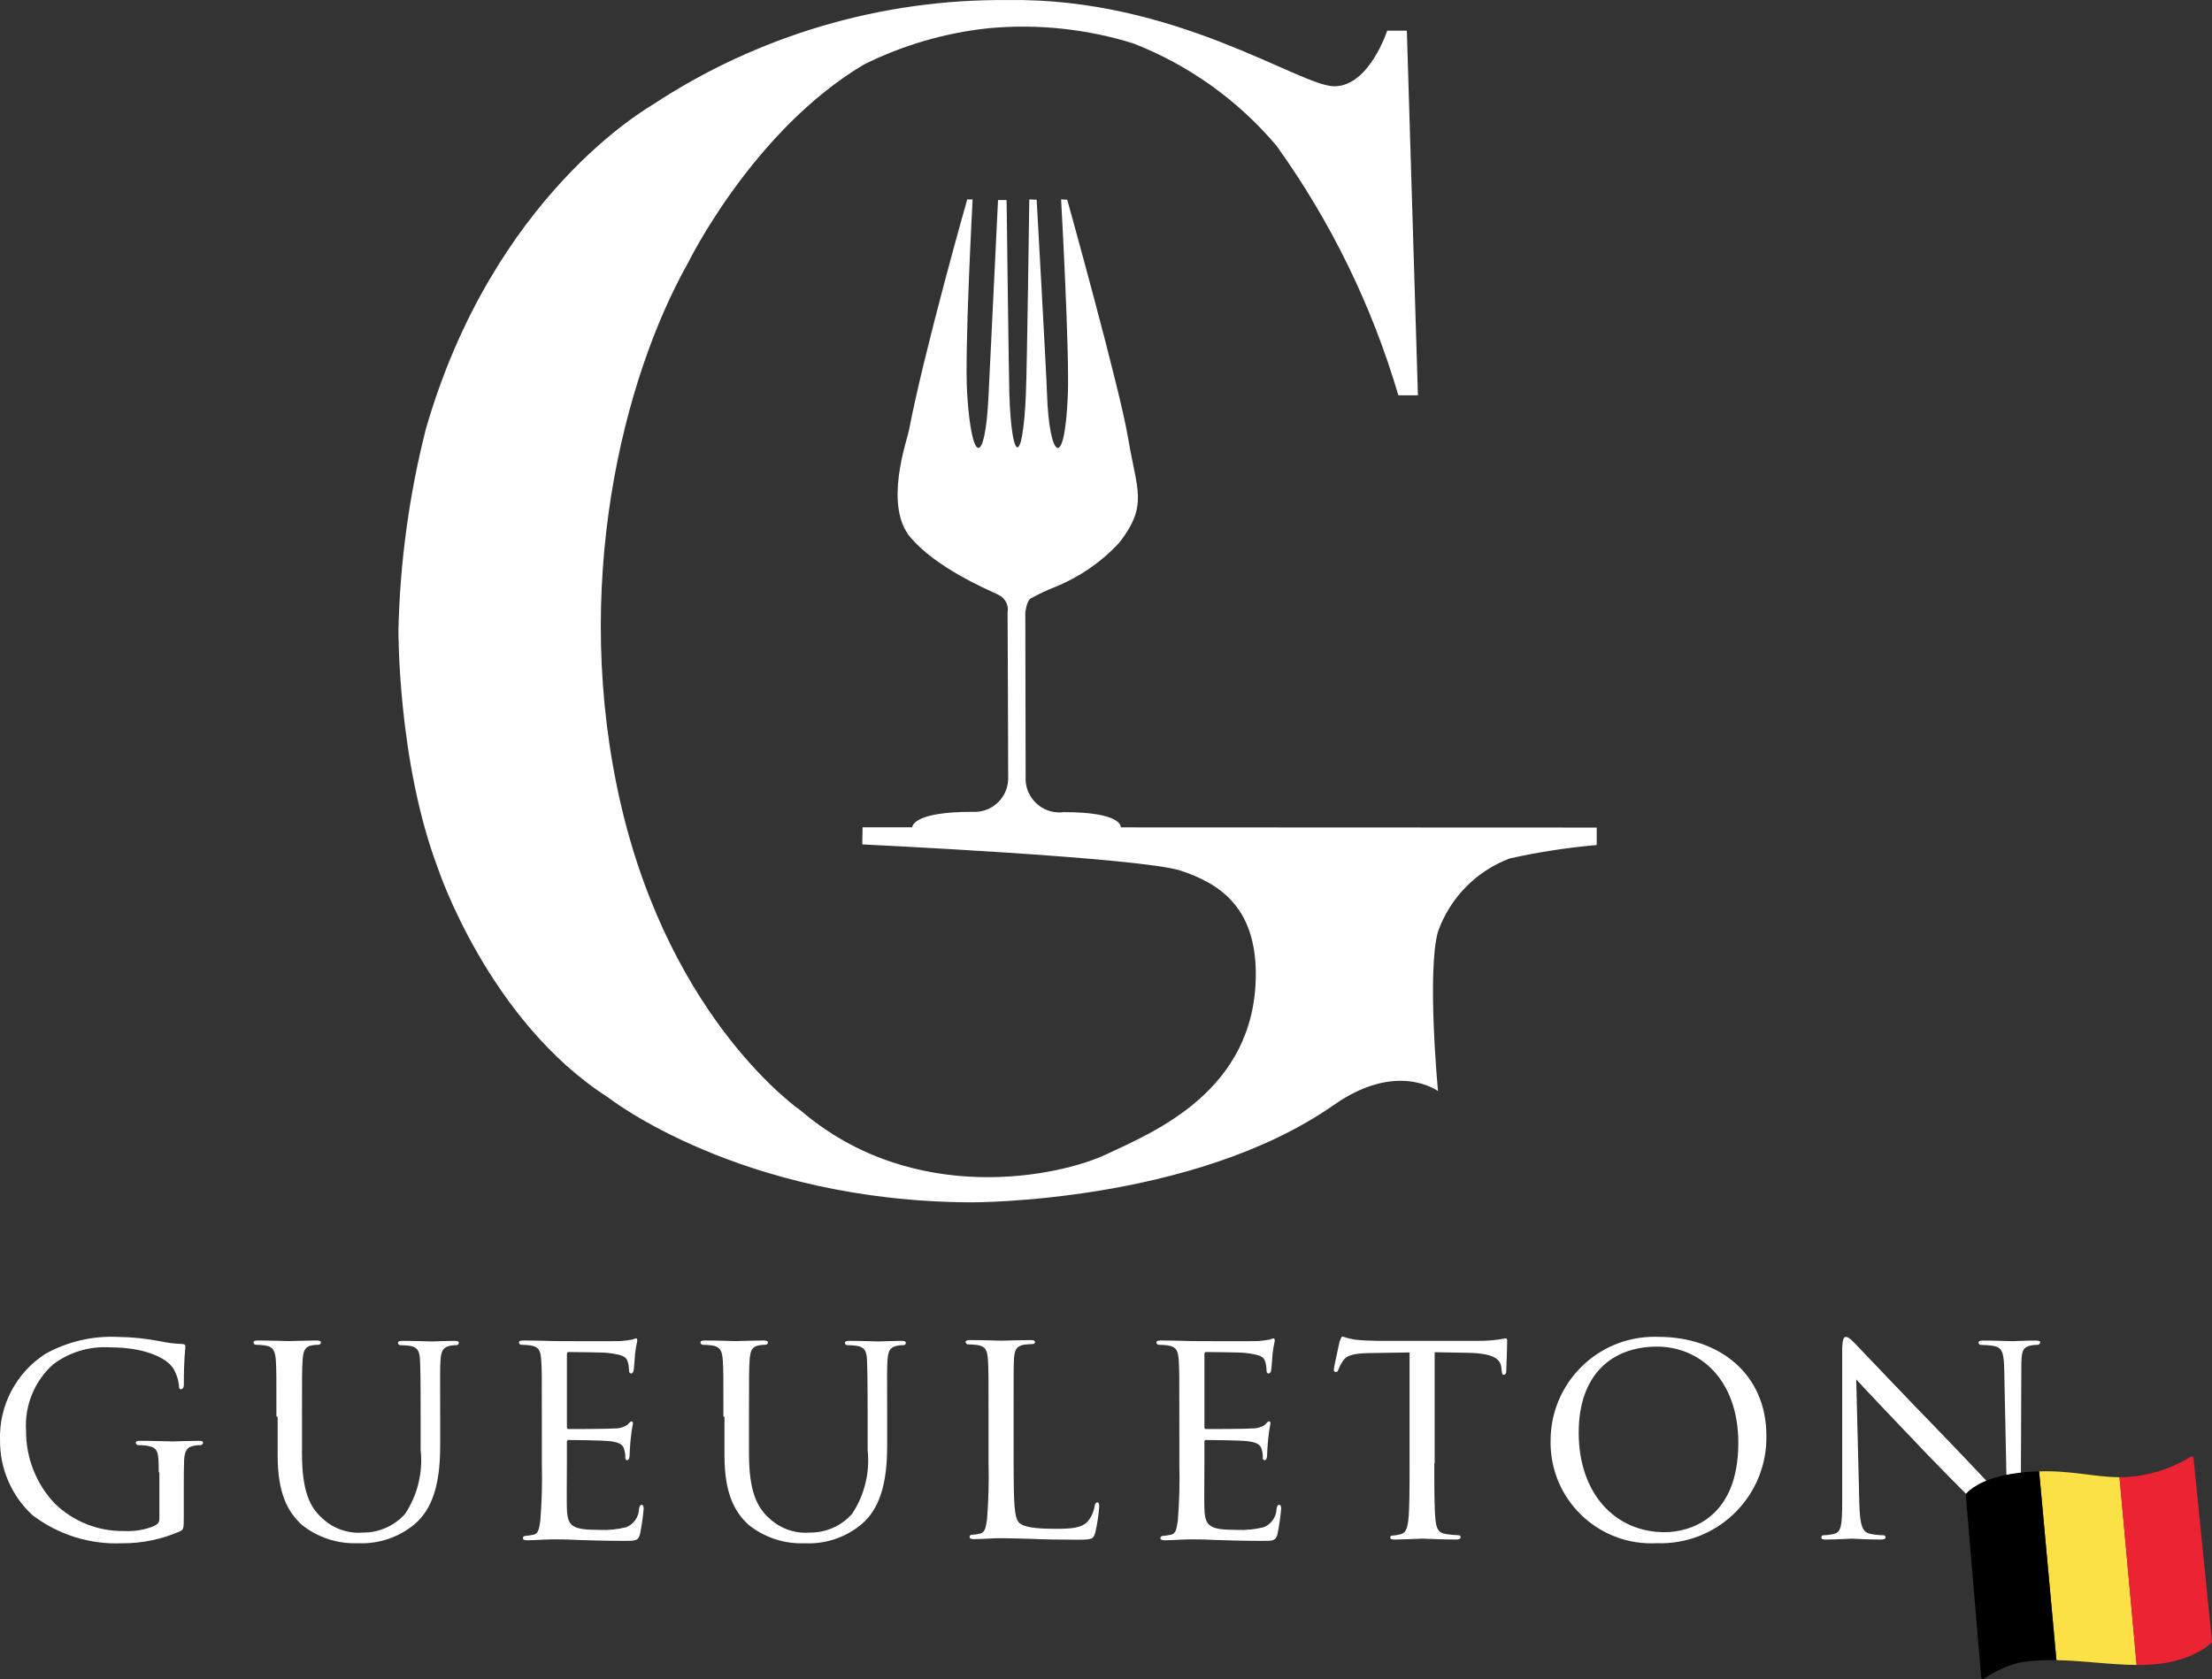 <?xml version="1.0" encoding="iso-8859-1"?>
<!-- Generator: Adobe Illustrator 27.0.0, SVG Export Plug-In . SVG Version: 6.00 Build 0)  -->
<svg version="1.1" id="Calque_1" xmlns="http://www.w3.org/2000/svg" xmlns:xlink="http://www.w3.org/1999/xlink" x="0px" y="0px"
	 viewBox="0 0 237.072 180" style="enable-background:new 0 0 237.072 180;" xml:space="preserve">
<rect x="0" y="0" width="237.072" height="180" fill="#333333" stroke="none"/>
<g>
	<g>
		<path style="fill:#FFFFFF;" d="M171.128,88.714l-51.013-0.021c0.008-0.052,0.19-1.633-6.095-1.633
			c-0.228,0.03-0.457,0.039-0.687,0.026c-1.998-0.115-3.525-1.828-3.41-3.827l-0.033-17.631c0,0,0.13-1.114,0.524-1.441
			c0.875-0.494,1.784-0.924,2.72-1.287c2.603-1.063,4.941-2.685,6.849-4.751c3.114-4.044,1.838-5.608,0.919-11.212
			c-0.917-5.439-6.522-25.527-6.522-25.527l-0.656-0.033c0,0,0.917,16.385,0.721,21.005c-0.36,8.422-1.998,6.588-2.228-0.097
			c-0.033-1.673-1.114-20.875-1.114-20.875l-0.787-0.033c0,0-0.237,17.925-0.368,20.939c-0.329,7.569-1.507,7.472-1.77-0.033
			c-0.064-2.261-0.294-20.842-0.294-20.842h-0.919c0,0-0.95,19.563-1.017,20.939c-0.36,7.733-1.834,7.372-2.294-0.23
			c-0.29-4.459,0.564-20.332,0.588-20.768h-0.581c0,0-4.555,15.991-6.259,24.814c-0.197,1.016-2.72,8.029,0.197,11.436
			c2.785,3.244,7.963,5.441,9.47,6.161c0.688,0.348,1.063,1.11,0.919,1.867c0,0,0.066,14.085,0.066,17.761
			c0,0.08-0.002,0.161-0.008,0.241c-0.128,1.986-1.841,3.491-3.827,3.364c-5.877,0-6.413,1.316-6.454,1.657l-5.317-0.002
			l-0.033,1.838c0,0,29.918,1.41,34.146,2.818c3.9,1.311,8.029,3.704,8.029,11.076c0,12.55-11.043,16.975-15.958,19.3
			c-4.915,2.36-20.612,5.768-32.802-4.654c0,0-13.828-9.437-19.269-32.736c-5.408-23.299,0.164-45.713,7.209-58.199
			c0,0,6.915-14.124,18.809-21.202c4.199-2.089,8.739-3.41,13.403-3.9c5.224-0.482,10.492,0.075,15.5,1.638
			c5.948,2.322,11.22,6.096,15.337,10.977c5.821,8.117,10.233,17.157,13.05,26.74h2.097l-1.186-39.092h-2.103
			c0,0-1.934,5.965-5.669,5.965c-3.704,0-17.041-9.536-34.997-9.242C94.476-0.123,81.207,3.792,69.907,11.25
			c-0.368,0.263-17.041,9.633-24.283,34.8c-1.775,7.022-2.755,14.221-2.921,21.461c0,0-0.097,14.124,4.228,25.56
			c0,0,5.408,16.359,18.252,24.577c0,0,14.124,11.142,38.897,11.24c0,0,23.79,0.13,38.897-10.453
			c6.782-4.751,11.142-1.47,11.142-1.47s-1.213-12.813,0-17.105c1.283-3.61,4.087-6.473,7.668-7.832
			c3.078-0.687,6.198-1.168,9.339-1.441V88.714z"/>
		<path style="fill:#FFFFFF;" d="M104.244,21.341c0,0-0.002,0.034-0.002,0.041h0.009L104.244,21.341z"/>
		<path style="fill:#FFFFFF;" d="M21.305,154.452c-0.884,0-2.72,0.066-2.851,0.066c-0.164,0-2.097-0.066-3.441-0.066
			c-0.329,0-0.46,0.033-0.46,0.23c0.019,0.118,0.112,0.211,0.23,0.23c0.329,0.005,0.657,0.027,0.983,0.066
			c1.178,0.23,1.244,0.557,1.244,2.851h0.072v4.915c0,0.526-0.222,0.656-0.59,0.853c-0.998,0.401-2.071,0.58-3.145,0.524
			c-2.783,0.058-5.474-1.001-7.472-2.941c-1.995-2.104-3.099-4.899-3.081-7.799c-0.177-2.687,0.885-5.307,2.884-7.111
			c1.746-1.323,3.909-1.976,6.095-1.838c3.81,0,6.031,1.145,6.751,2.195c0.358,0.564,0.583,1.203,0.656,1.867
			c0,0.263,0.033,0.426,0.197,0.426c0.197,0,0.327-0.13,0.327-0.59c0-2.851,0.164-3.604,0.164-3.998
			c0-0.132-0.073-0.263-0.368-0.263c-0.794-0.025-1.584-0.124-2.36-0.294c-1.479-0.29-2.981-0.444-4.489-0.46
			c-2.706-0.133-5.395,0.492-7.766,1.803c-3.15,2.013-5.005,5.537-4.882,9.273c-0.027,3.047,1.235,5.963,3.474,8.029
			c2.759,2.102,6.168,3.169,9.633,3.014c2.132,0.013,4.244-0.425,6.194-1.287c0.36-0.197,0.393-0.23,0.393-1.54v-3.139
			c0-1.18,0-2.033,0.033-2.917c0.064-1.022,0.294-1.443,1.081-1.573c0.237-0.049,0.479-0.071,0.721-0.066
			c0.118-0.019,0.211-0.112,0.23-0.23C21.765,154.485,21.632,154.452,21.305,154.452z"/>
		<path style="fill:#FFFFFF;" d="M48.72,143.736c-0.851,0-2.261,0.066-2.457,0.066c-0.165,0-1.836-0.066-3.147-0.066
			c-0.329,0-0.46,0.066-0.46,0.23c0.008,0.123,0.106,0.222,0.23,0.23c0.329,0.005,0.657,0.027,0.983,0.066
			c0.95,0.132,1.114,0.686,1.147,1.573c0.033,0.888,0.066,1.674,0.066,6.066v3.538c0.26,2.408-0.331,4.831-1.671,6.849
			c-1.148,1.289-2.796,2.018-4.522,2c-1.606,0.129-3.19-0.431-4.358-1.54c-1.279-1.147-2.163-2.818-2.163-6.915v-3.972
			c0-4.362,0-5.182,0.066-6.066c0.064-0.95,0.23-1.443,0.983-1.573c0.237-0.048,0.479-0.07,0.721-0.066
			c0.13-0.006,0.239-0.101,0.263-0.23c0-0.164-0.164-0.23-0.491-0.23c-0.844,0-2.68,0.066-2.941,0.066
			c-0.261,0-1.998-0.066-3.342-0.066c-0.329,0-0.46,0.066-0.46,0.23c0.019,0.118,0.112,0.211,0.23,0.23
			c0.329,0.005,0.657,0.027,0.983,0.066c0.95,0.132,1.114,0.686,1.18,1.573c0.066,0.888,0.066,1.674,0.066,6.066h0.132v4.161
			c0,4.128,1.116,6.062,2.557,7.406c1.711,1.383,3.868,2.094,6.066,2c2.212,0.101,4.381-0.633,6.077-2.057
			c2.327-1.967,2.72-5.408,2.72-8.455v-3.014c0-4.362-0.033-5.181,0.033-6.066c0.066-0.95,0.23-1.41,1.016-1.573
			c0.237-0.048,0.479-0.07,0.721-0.066c0.123-0.008,0.222-0.106,0.23-0.23C49.18,143.802,49.047,143.736,48.72,143.736z"/>
		<path style="fill:#FFFFFF;" d="M68.786,161.312c-0.164,0-0.228,0.099-0.294,0.426c-0.025,0.862-0.55,1.63-1.344,1.967
			c-0.952,0.244-1.935,0.343-2.917,0.294c-2.884,0-3.408-0.36-3.474-2.261c-0.033-0.557,0-3.867,0-4.818v-2.36
			c-0.003-0.017-0.003-0.035,0-0.052c0.014-0.094,0.102-0.159,0.197-0.145c0.493,0,3.638,0.033,4.424,0.13
			c1.14,0.132,1.41,0.46,1.507,0.853c0.101,0.295,0.145,0.607,0.13,0.919c0,0.165,0.066,0.263,0.197,0.263
			c0.197,0,0.263-0.294,0.263-0.524c0-0.2,0.064-1.287,0.131-1.838c0.049-0.528,0.125-1.053,0.23-1.573
			c0-0.164-0.064-0.23-0.164-0.23c-0.099,0-0.23,0.171-0.426,0.368c-0.425,0.283-0.931,0.421-1.441,0.393
			c-0.654,0.066-4.514,0.066-4.882,0.066c-0.164,0-0.164-0.097-0.164-0.294v-7.668c0-0.197,0.033-0.294,0.164-0.294
			c0.327,0,3.737,0.031,4.228,0.097c1.606,0.197,1.901,0.393,2.097,0.853c0.108,0.317,0.163,0.649,0.164,0.983
			c0,0.237,0.066,0.368,0.23,0.368c0.132,0,0.23-0.164,0.263-0.294c0.066-0.327,0.13-1.605,0.164-1.867
			c0.054-0.451,0.131-0.9,0.23-1.344c0-0.132-0.033-0.263-0.13-0.263c-0.136,0.029-0.268,0.072-0.393,0.131
			c-0.263,0.033-0.792,0.13-1.344,0.164c-0.693,0.033-6.788,0-6.985,0c-0.164,0-2.031-0.066-3.375-0.066
			c-0.329,0-0.46,0.066-0.46,0.23c0.019,0.118,0.112,0.211,0.23,0.23c0.329,0.005,0.657,0.027,0.983,0.066
			c0.95,0.132,1.114,0.623,1.18,1.573c0.066,0.888,0.066,1.674,0.066,6.066l0.002,5.06c0.052,2.033-0.002,4.068-0.164,6.095
			c-0.131,0.851-0.202,1.41-0.754,1.507c-0.292,0.059-0.587,0.103-0.884,0.131c-0.005,0-0.01,0-0.015,0
			c-0.123,0.004-0.219,0.107-0.215,0.23c0,0.164,0.165,0.23,0.46,0.23c0.491,0,1.152-0.033,1.704-0.066
			c0.621-0.033,1.178-0.033,1.244-0.033c0.425,0,1.211,0,2.424,0.066c1.178,0.033,2.884,0.099,5.079,0.099
			c1.147,0,1.441,0,1.638-0.72c0.184-0.898,0.315-1.807,0.393-2.72C68.983,161.542,68.95,161.312,68.786,161.312z"/>
		<path style="fill:#FFFFFF;" d="M96.627,143.736c-0.851,0-2.261,0.066-2.457,0.066c-0.165,0-1.836-0.066-3.147-0.066
			c-0.329,0-0.46,0.066-0.46,0.23c0.008,0.123,0.106,0.222,0.23,0.23c0.329,0.005,0.657,0.027,0.983,0.066
			c0.95,0.132,1.114,0.686,1.147,1.573c0.033,0.888,0.066,1.674,0.066,6.066v3.538c0.26,2.408-0.331,4.831-1.671,6.849
			c-1.148,1.289-2.796,2.018-4.522,2c-1.606,0.129-3.19-0.431-4.358-1.54c-1.279-1.147-2.163-2.818-2.163-6.915v-3.972
			c0-4.362,0-5.182,0.066-6.066c0.064-0.95,0.23-1.443,0.983-1.573c0.237-0.048,0.479-0.07,0.72-0.066
			c0.13-0.006,0.239-0.101,0.263-0.23c0-0.164-0.164-0.23-0.491-0.23c-0.844,0-2.68,0.066-2.941,0.066
			c-0.261,0-1.998-0.066-3.342-0.066c-0.329,0-0.46,0.066-0.46,0.23c0.019,0.118,0.112,0.211,0.23,0.23
			c0.329,0.005,0.657,0.027,0.983,0.066c0.95,0.132,1.114,0.686,1.18,1.573c0.066,0.888,0.066,1.674,0.066,6.066l0.114,0.007v4.161
			c0,4.128,1.116,6.062,2.557,7.406c1.711,1.383,3.868,2.094,6.066,2c2.219,0.104,4.396-0.633,6.095-2.064
			c2.327-1.967,2.72-5.408,2.72-8.455v-3.014c0-4.362-0.033-5.181,0.033-6.066c0.066-0.95,0.23-1.41,1.017-1.573
			c0.237-0.048,0.479-0.07,0.72-0.066c0.123-0.008,0.222-0.106,0.23-0.23C97.087,143.802,96.955,143.736,96.627,143.736z"/>
		<path style="fill:#FFFFFF;" d="M117.614,161.056c-0.164,0-0.261,0.171-0.294,0.368c-0.085,0.586-0.322,1.14-0.687,1.607
			c-0.689,0.82-1.967,0.853-3.507,0.853c-2.294,0-3.441-0.197-3.9-0.656c-0.524-0.493-0.59-2.163-0.59-6.325l-0.002-5.086
			c0-4.362,0-5.181,0.033-6.066c0.064-1.016,0.228-1.443,1.081-1.606c0.327-0.033,0.754-0.066,0.95-0.066
			c0.099,0,0.23-0.099,0.23-0.197c0-0.164-0.165-0.23-0.46-0.23c-0.884,0-3.081,0.066-3.211,0.066c-0.164,0-1.965-0.066-3.309-0.066
			c-0.329,0-0.46,0.066-0.46,0.23c0.019,0.118,0.112,0.211,0.23,0.23c0.329,0.005,0.657,0.027,0.983,0.066
			c0.95,0.132,1.114,0.623,1.18,1.573c0.066,0.888,0.066,1.674,0.066,6.066v4.981c0.052,2.033-0.002,4.068-0.164,6.095
			c-0.131,0.851-0.202,1.377-0.754,1.507c-0.289,0.075-0.586,0.119-0.884,0.131c-0.005,0-0.01,0-0.015,0
			c-0.123,0.004-0.219,0.107-0.215,0.23c0,0.164,0.165,0.23,0.46,0.23c0.491,0,1.114-0.033,1.704-0.066
			c0.557-0.033,1.05-0.033,1.18-0.033c0.851,0,1.834,0.033,3.178,0.066c1.375,0.064,2.981,0.097,5.079,0.097
			c1.573,0,1.671-0.097,1.867-0.754c0.217-0.926,0.359-1.869,0.426-2.818C117.811,161.187,117.745,161.056,117.614,161.056z"/>
		<path style="fill:#FFFFFF;" d="M137.111,161.312c-0.164,0-0.228,0.099-0.294,0.426c-0.025,0.862-0.55,1.63-1.344,1.967
			c-0.952,0.244-1.935,0.343-2.917,0.294c-2.884,0-3.408-0.36-3.474-2.261c-0.033-0.557,0-3.867,0-4.818v-2.36
			c-0.003-0.017-0.003-0.035,0-0.052c0.014-0.094,0.102-0.159,0.197-0.145c0.493,0,3.638,0.033,4.424,0.13
			c1.14,0.132,1.408,0.46,1.507,0.853c0.101,0.295,0.145,0.607,0.13,0.919c0,0.165,0.066,0.263,0.197,0.263
			c0.197,0,0.263-0.294,0.263-0.524c0-0.2,0.064-1.287,0.131-1.838c0.049-0.528,0.125-1.053,0.23-1.573
			c0-0.164-0.064-0.23-0.164-0.23c-0.099,0-0.23,0.171-0.426,0.368c-0.425,0.283-0.931,0.421-1.441,0.393
			c-0.654,0.066-4.514,0.066-4.882,0.066c-0.164,0-0.164-0.097-0.164-0.294v-7.668c0-0.197,0.033-0.294,0.164-0.294
			c0.327,0,3.737,0.031,4.228,0.097c1.606,0.197,1.901,0.393,2.097,0.853c0.108,0.317,0.163,0.649,0.164,0.983
			c0,0.237,0.066,0.368,0.23,0.368c0.132,0,0.23-0.164,0.263-0.294c0.066-0.327,0.13-1.605,0.164-1.867
			c0.054-0.451,0.131-0.9,0.23-1.344c0-0.132-0.033-0.263-0.131-0.263c-0.136,0.029-0.267,0.072-0.393,0.131
			c-0.263,0.033-0.792,0.13-1.344,0.164c-0.693,0.033-6.788,0-6.985,0c-0.164,0-2.031-0.066-3.375-0.066
			c-0.329,0-0.46,0.066-0.46,0.23c0.019,0.118,0.112,0.211,0.23,0.23c0.329,0.005,0.657,0.027,0.983,0.066
			c0.95,0.132,1.114,0.623,1.18,1.573c0.066,0.888,0.066,1.674,0.066,6.066l0.002,5.06c0.053,2.033-0.002,4.068-0.164,6.095
			c-0.13,0.851-0.202,1.41-0.754,1.507c-0.292,0.059-0.587,0.103-0.884,0.131c-0.005,0-0.01,0-0.015,0
			c-0.123,0.004-0.219,0.107-0.215,0.23c0,0.164,0.165,0.23,0.46,0.23c0.491,0,1.152-0.033,1.704-0.066
			c0.621-0.033,1.178-0.033,1.244-0.033c0.425,0,1.211,0,2.424,0.066c1.178,0.033,2.882,0.099,5.079,0.099
			c1.147,0,1.441,0,1.638-0.72c0.184-0.898,0.315-1.807,0.393-2.72C137.307,161.542,137.274,161.312,137.111,161.312z"/>
		<path style="fill:#FFFFFF;" d="M161.399,143.471c-0.132,0-0.393,0.064-0.82,0.13c-0.695,0.093-1.396,0.137-2.097,0.131h-11.01
			c-0.327,0-1.474-0.033-2.294-0.131c-0.444-0.078-0.882-0.188-1.311-0.327c-0.097,0-0.228,0.36-0.294,0.524
			c-0.033,0.23-0.623,2.753-0.623,3.048c-0.007,0.117,0.08,0.218,0.197,0.23c0.13,0,0.228-0.033,0.294-0.263
			c0.12-0.311,0.274-0.607,0.46-0.884c0.417-0.654,1.103-0.851,2.941-0.884l4.228-0.066v11.863c0,2.72,0,4.948-0.131,6.095
			c-0.099,0.853-0.263,1.41-0.853,1.54c-0.278,0.075-0.565,0.119-0.853,0.13c-0.164,0-0.23,0.099-0.23,0.197
			c0,0.164,0.132,0.23,0.46,0.23c0.851,0,2.884-0.097,3.014-0.097c0.164,0,1.998,0.097,3.604,0.097c0.329,0,0.46-0.099,0.46-0.23
			c0.003-0.018,0.003-0.037,0-0.055c-0.015-0.112-0.118-0.19-0.23-0.175c-0.45-0.016-0.899-0.059-1.344-0.13
			c-0.884-0.131-1.016-0.687-1.114-1.507c-0.13-1.147-0.13-3.375-0.13-6.095l0.038,0.007v-11.896l3.638,0.066
			c2.786,0.066,3.41,0.72,3.507,1.573l0.033,0.294c0.033,0.393,0.097,0.491,0.23,0.491c0.132,0,0.263-0.138,0.263-0.368
			c0-0.327,0.097-2.358,0.097-3.211C161.53,143.635,161.531,143.471,161.399,143.471z"/>
		<path style="fill:#FFFFFF;" d="M177.745,143.308c-0.114-0.004-0.227-0.007-0.341-0.008c-6.15-0.046-11.172,4.901-11.218,11.051
			c-0.008,0.295-0.004,0.59,0.013,0.884c0.329,5.958,5.426,10.521,11.383,10.192c0.203,0.007,0.405,0.009,0.608,0.005
			c6.258-0.116,11.238-5.283,11.122-11.541C189.312,147.339,184.331,143.308,177.745,143.308z M178.401,164.247h-0.002
			c-5.275,0-9.207-4.128-9.2-10.683c0-6.161,3.507-9.209,8.389-9.209c4.588,0,8.716,3.54,8.716,10.323
			C186.305,162.837,181.022,164.247,178.401,164.247z"/>
		<path style="fill:#FFFFFF;" d="M218.144,143.705c-1.18,0-2.163,0.066-2.491,0.066c-0.327,0-1.704-0.066-3.048-0.066
			c-0.322,0-0.551,0.033-0.551,0.197c0,0.099,0.033,0.263,0.23,0.263c0.483,0.006,0.965,0.049,1.441,0.13
			c0.884,0.164,1.048,0.783,1.081,2.621l0.294,14.153c-0.917-0.95-4.031-4.294-6.915-7.275c-4.523-4.652-8.782-9.174-9.242-9.633
			c-0.294-0.301-0.787-0.853-1.114-0.853c-0.23,0-0.393,0.327-0.393,1.441v16.155c0,2.557-0.099,3.31-0.82,3.507
			c-0.384,0.106-0.781,0.161-1.18,0.164c-0.004,0-0.007,0-0.011,0c-0.124,0.003-0.222,0.106-0.219,0.23
			c0,0.197,0.164,0.23,0.46,0.23c1.311,0,2.555-0.097,2.818-0.097c0.263,0,1.41,0.097,3.081,0.097c0.327,0,0.524-0.066,0.524-0.23
			c0-0.004,0-0.008,0-0.011c-0.003-0.124-0.106-0.222-0.23-0.219c-0.495-0.002-0.988-0.057-1.47-0.164
			c-0.787-0.197-1.048-0.884-1.114-3.211l-0.333-13.333c0.884,0.983,4.194,4.457,7.569,7.996c3.081,3.211,7.308,7.372,7.602,7.635
			c1.638,1.507,1.934,1.737,2.228,1.737c0.197,0,0.23-0.164,0.23-2.031l0.066-16.515c0-1.704,0.066-2.261,1.016-2.457
			c0.226-0.046,0.457-0.069,0.687-0.066c0.159,0.004,0.297-0.107,0.327-0.263C218.668,143.738,218.438,143.705,218.144,143.705z"/>
	</g>
	<g>
		<path style="fill:#FBE145;enable-background:new    ;" d="M229.002,178.478c-2.886-0.018-5.661-0.46-8.602-0.515l-1.856-20.237
			c3.511-0.11,5.955,0.625,8.602,0.625h0.018L229.002,178.478z"/>
		<path style="fill:#EB2332;enable-background:new    ;" d="M237.071,175.947c0.006,0.058-0.01,0.109-0.052,0.149
			c-0.378,0.361-2.53,2.216-6.942,2.366c-0.368,0.018-0.735,0.018-1.085,0.018l-1.838-20.127c3.907,0,6.828-1.673,7.662-2.209
			c0.115-0.074,0.259,0.006,0.273,0.141L237.071,175.947z"/>
		<path style="enable-background:new    ;" d="M218.543,157.726l1.856,20.237c-1.066-0.018-2.132,0.018-3.235,0.147
			c-2.072,0.25-3.898,1.404-4.546,1.857c-0.116,0.081-0.267,0-0.279-0.141l-1.657-19.58c-0.004-0.052,0.009-0.097,0.043-0.136
			c0.257-0.293,1.557-1.589,4.84-2.109C216.65,157.818,217.624,157.745,218.543,157.726z"/>
	</g>
</g>
</svg>
